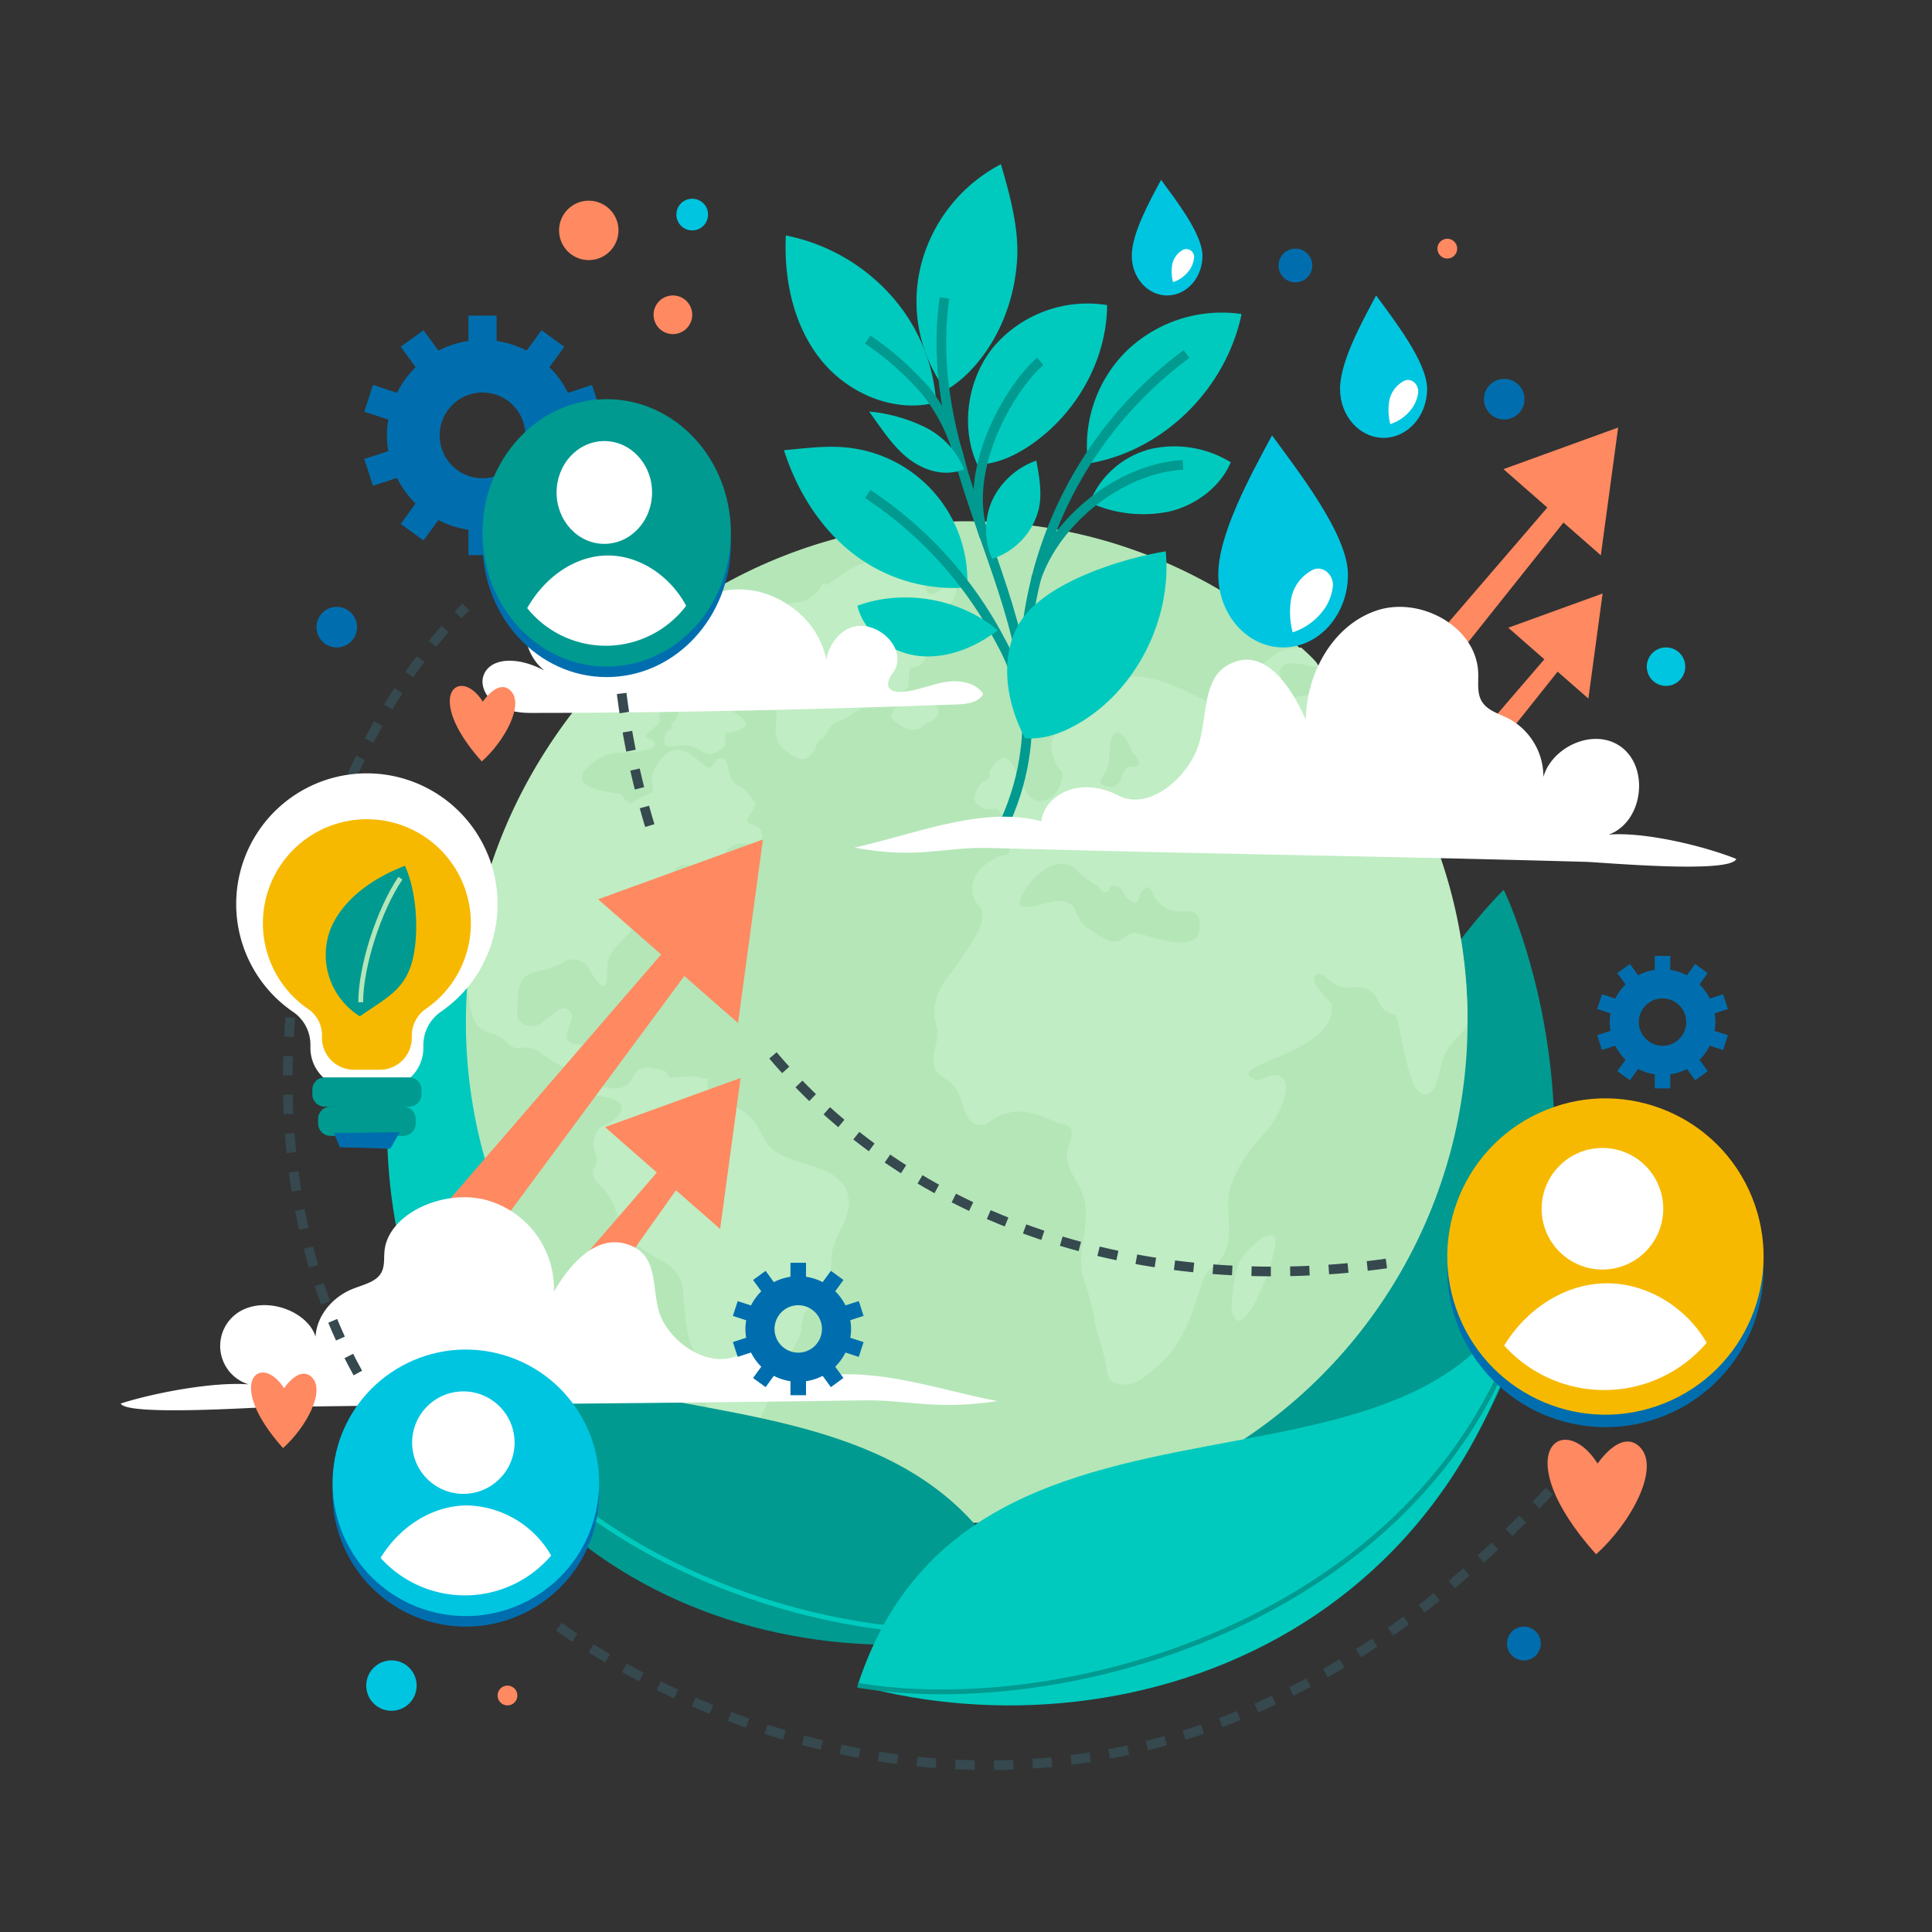 <svg xmlns="http://www.w3.org/2000/svg" width="400" height="400" viewBox="0 0 400 400">
  <rect x="0" y="0" width="400" height="400" fill="#333333" stroke="none"/>
  <g id="Group_1594" data-name="Group 1594" transform="translate(-8097 -12727)">
    <rect id="Rectangle_667" data-name="Rectangle 667" width="400" height="400" transform="translate(8097 12727)" fill="none"/>
    <g id="Group_1592" data-name="Group 1592" transform="translate(8075.65 12697.921)">
      <g id="Group_1582" data-name="Group 1582" transform="translate(46.35 63.079)">
        <path id="Path_1936" data-name="Path 1936" d="M198.346,136.035" transform="translate(-65.394 -72.22)" fill="none" stroke="#35494f" stroke-miterlimit="10" stroke-width="2" stroke-dasharray="4 4 4 4 4 4"/>
        <path id="Path_1937" data-name="Path 1937" d="M348.514,350.152c34.972-58.445,7.138-115.327,7.138-115.327s-31.522,29.686-48.587,96c-18.232,70.841-71.653,65.185-77.209,66.462S310.951,412.928,348.514,350.152Z" transform="translate(-69.31 -84.597)" fill="#009a90"/>
        <path id="Path_1938" data-name="Path 1938" d="M125.7,342.439C93.34,288.99,119.1,236.97,119.1,236.97s29.171,27.148,44.964,87.79c16.872,64.785,66.308,59.613,71.45,60.782S160.463,399.851,125.7,342.439Z" transform="translate(-54.247 -84.866)" fill="#00cabe"/>
        <g id="Group_1558" data-name="Group 1558" transform="translate(227.231 54.517)">
          <path id="Path_1939" data-name="Path 1939" d="M319.249,243.446l4.919,5.05,53.864-67.628,6.367,5.573,2.948-21.753-19.531,7.084,7.466,6.542Z" transform="translate(-307.773 -130.326)" fill="#ff8961"/>
          <path id="Path_1940" data-name="Path 1940" d="M306.129,221.154l5.98,6.14,65.485-82.219,7.741,6.775,3.584-26.446-23.745,8.613,9.077,7.954Z" transform="translate(-306.129 -125.404)" fill="#ff8961"/>
        </g>
        <circle id="Ellipse_181" data-name="Ellipse 181" cx="103.692" cy="103.692" r="103.692" transform="translate(71.455 73.923)" fill="#b5e6b8"/>
        <path id="Path_1941" data-name="Path 1941" d="M296.867,175.467a18.4,18.4,0,0,1,4.2-.627c8.938,8.025-1.946.944-4.1,4.143-1.135,1.63,1.132,3.369.057,4.794s-3.882-1.094-5.748-1.894C289.75,180.3,296.192,175.709,296.867,175.467ZM178.164,263.9a.363.363,0,0,0-.116-.179A.588.588,0,0,1,178.164,263.9Zm113.12-82.018a1.12,1.12,0,0,0,.312.238C292.256,182.331,291.747,182.082,291.284,181.883ZM181.913,192.328c.031-.679-.368-.24,0,0Zm125.341-11.455a103.243,103.243,0,0,1,28.238,71.083c0,3.2-4.395,3.544-5.714,10.328-.335,1.768-1.434,6.7-4.366,4.486-2.328-1.777-4.019-13.87-4.369-14.734-.966-2.377-.577-.49-2.635-2.038-1.2-.907-1.447-2.8-2.775-3.885-2.623-2.143-4.562.227-7.644-1.618-1.132-.678-3.311-3.108-4.194-1.642-.588.978,1.333,3.238,1.879,3.945,1.194,1.55,1.9.986,1.736,3.181-.651,8.932-22.044,11.271-16.229,14.151,1.821.9,3.523-1.722,5.663-.479,2.852,1.657-.82,8.633-2.7,11.06-.068.088-7.976,7.563-8.228,14.923-.127,3.911,1.12,7.564-1.258,11.441-.857,1.4-2.422,2.178-3.332,3.492-1.662,2.4-2.812,12.954-9.8,18.8-2.6,2.162-4.776,4.526-8,3.969s-2.45-2.746-3.2-5.6c-.792-2.989-1.716-5-2.143-8.169a49.617,49.617,0,0,0-2.2-7.983c-1.759-5.66,1.66-10.77.044-16.862-.838-3.117-3.571-5.615-3.5-8.952.029-1.45,1.566-3.886.834-5.336-.5-.979-2.156-.809-3.131-1.311-10.047-5.178-13.331.353-14.859.532-4.256.5-4.094-4.789-5.6-7.165-2.116-3.33-5.132-2.395-4.808-6.917.123-1.7.791-3.337.771-5.051-.024-2.025-2.316-5.675,2.246-11.63,10.923-14.256,6.241-13.554,5.344-16.1-1.4-4.017,1.441-6.891,4.677-8.5,1.61-.8,3.082.111,2.577-2.738a4.667,4.667,0,0,0-2.472-2.995c.922-1.044,1.351-1.917.854-3.118-.879-2.127-1.885-.765-3.127-1.177-2.943-.976-2.947-2.4-1.275-5.142.3-.491,1.431-.725,1.826-1.33.465-.713-.073-1.081.133-1.406,5.683-8.967,5.394,7.169,10.925,6.218,2.252-.387,3.652-2.547,4-4.431.455-2.434.227-.9-.791-2.665-4.859-8.466,4.9-9.871,7.107-12.212,1.4-1.488,1.692-3.763,3.32-4.917,7.183-5.109,19.168,3.743,22.486,4.263,1.726.273,1.554-.884,2.828-1.132a10.754,10.754,0,0,1,3.152.251c7.24.734,12.165-1.325,13.107-1.1.969.235,2.088,1.609,3.054,1.777C308.536,186.931,304.779,184.074,307.254,180.872Zm-46.543,22.647c4.172,1.116,2.232-4.488,5.707-4.008,2.583-.254-.131-2.694-.323-3.013-.179-.286-1.326-2.908-1.526-3.1-3.56-3.476-3.09,3.8-3.384,5.511C260.774,201.448,257.747,202.729,260.711,203.519ZM280.045,231.9c-.39-5.077-5.523.308-9.26-5.288-1-1.5-.853-3.217-2.65-1.341-1.2,1.251-.208,3.456-2.7,1.735-1.71-1.181-.9-2.917-3.527-2.862-.714.016-.409,1.582-1.652,1.343-.9-.175-.633-.848-1.312-1.246-5.749-3.366-4.143-4.461-7.347-4.583-5.1-.192-9.425,7.325-8.763,8.366.9,1.393,6.406-.858,8.071-.757,4.744.281,2.412,3.582,6.58,6.069,1.154.688,3,2.109,4.329,2.343,2.237.394,3.115-2.163,5.032-1.735C270.383,234.6,280.588,239,280.045,231.9Zm11.551-49.78a1.12,1.12,0,0,1-.312-.238C290.764,181.661,290.3,181.5,291.6,182.121Zm-71.923.91c.3-.545-.063-3.944.766-4.112,2.986.325,3.1-3.531,3.633-6.042.807-3.846,1.236-3.556,3.876-6.529,1.565-1.764,2.837-4.593.09-4.183-2.23.342-3.574,3.231-4.774.428-1.219-2.932.39-5.263-3.013-5.005-5.524.433-2.439-5.213-17.443,4.334-.122.077-.275-.722-.831-.287-.454.353-.549,1.171-.908,1.5-4.8,4.384-3.348.238-9.8,4.576a59.593,59.593,0,0,0-5.716,4.869c-1.917,1.662-5.082,2.276-4.934,4.2.287,3.272,9.358-.857,10.9,3.55.614,1.729-.472,4.258-.185,6.046.093.57.8.857.957,1.491.525,2.055-1.355,6.184,2.342,8.541,3.75,2.4,3.849,1.682,5.553-.176.281-.308.526-1.452.779-1.856.345-.553,1.029-.607,1.448-1.217,1.414-2.066.863-2.155,3.507-3.318,1.693-.745,2.958-1.888,4.444-2.645C212.135,186.287,218.635,184.881,219.673,183.031Zm3.493,7.487c3.961-.771,4.733-5.794-4.2-3.554-1.149.286-1.431-.756-2.309.975-1,1.956-.1,1.731.791,2.5C218.824,191.635,221.791,192.816,223.166,190.519Zm72.468,106.226c-1.872-1.486-6.572,3.525-7.513,5.558-.744,1.617-1.72,8.542-1.389,9.975C288.628,320.417,296.706,300.151,295.634,296.745Zm-76.671-109.78c-1.149.286-1.431-.756-2.309.975-1,1.956-.1,1.731.791,2.5,1.379,1.193,4.346,2.375,5.721.077C227.126,189.748,227.9,184.724,218.963,186.965ZM288.121,302.3c-.744,1.617-1.72,8.542-1.389,9.975,1.9,8.139,9.974-12.127,8.9-15.533C293.762,295.259,289.062,300.27,288.121,302.3Zm-100.21,43.483q-3.333-1.564-6.531-3.354c-4.429-9.149-2.284-5.84-2.869-8.831-.534-2.764-2.588-5.442-3.094-7.9-.267-1.315.414-2.388.227-3.7-.526-3.7-1.58-.764-2.557-13.626-.43-6.585-5.886-6.3-10.379-10.537-3.015-2.837-3.154-7.265-5.668-10.413-1.6-1.99-2.517-1.909-2.624-4.039-.034-.729.864-1.383.777-2.556-.121-1.67-.837-2.23-.567-3.982.625-3.816,3.045-2.537,5.069-5.2,2.98-3.86-4.83-3.708-6.735-4.686-2.845-1.469-1.03-3.675-6.054-6.008-1.7-.786-3.765-2.88-5.457-3.225-1.588-.324-2.154.469-3.691-.215-.867-.385-1.529-1.446-2.351-1.962-1.277-.8-3.26-1-4.383-1.941-6.56-5.427-.321-44.081,23.812-70.912,10.811-.185,10.712.226,13.024,0,1.8-.172,3.983-1.218,5.521-.9,1.992.415,3.256,1.867,5.436,2.23.967.161,2.312.043,2.9.779.689.857.351,2.207,1.222,3.005.813.76,5.9,2.775,1.052,4.335-1.266.405-1.837.336-2.079.177.031-.679-.368-.24,0,0a4.106,4.106,0,0,1-.148.831c-.443,1.712,1.177,1.267-1.016,2.887-2.635,1.937-4.045-.206-5.99-.827-2.391-.766-7.23,2.008-5.044-2.989.187-.425.769-.261,1.009-.632s-.216-.588-.071-.81c.591-.907,1.679-1.748,1.367-2.542-.332-.854-3.155-.563-4,.555.21-.283.36,1.221-.051,1.843-.3.449-2.362,1.779-2.567,2.35-.314.872,2.648.822,1.663,2.24-1.127,1.615-8.562,1-10.321,2-11.886,6.825,2.69,7.655,3.319,7.911.7.285.667,1.2,1.277,1.508,1.407.718.618.387,2.525-.456-.6.268,2.809-1.584,2.376-1.053,1.754-2.162-.757-1.8,1.015-5.276,4.447-8.693,9.788-.008,11.165-.2,1.435-.2,1.173-2.414,2.988-1.8,1.036.354,1.127,3.344,1.66,4.223.749,1.25,1.645,1.218,2.742,2.115.134.115,2.2,2.69,2.22,2.795.136,1.228-1.891,2.985-1.62,3.853.294.925,2.749.414,3.007,2.45.342,2.593-1.254,2.227-3.511,2.136-4.964-.2-3.7,4.047-8.646,5.165-.829.187-.939.492-1.734.461-.948-.038-.863-1.321-1.618-1.312-3.592.039-2.988,3.227-3.1,3.355-1.353,1.559-2.76,1.211-4.227,2.332-2.029,1.541-2.425,5.314-3.954,7.537-1.866,2.7-4.686,4.132-5.156,7.2-.3,1.916.486,7.351-2.614,3.184-1.386-1.865-1.86-4.408-5.327-3.877-.923.14-2.068,1.061-3.084,1.428-5.33,1.928-7.509.192-7.7,8.338-.039,1.7-.265,2.7,1.468,3.619,4.016,2.134,6.837-5.534,9.45-2.728,1.311,1.421-1.32,4.276-.6,5.729.839,1.717,2.788.457,4.272,1.761,2.663,2.341-2.375,7.112,3.152,8.211,9.244,1.842,3.058-6.439,12.916-3.3.224.072.555,1.287,1.055,1.475-.244-.092,1.732-.424,5.539-.381-.819-.01,2.276.77,2.165.26.536,1.109-1.581,1.865,2.411,4.591,1.26.861,2.7,1.013,4,1.753,3.569,2.038,3.84,4.039,5.792,7.1,3.5,5.464,16.208,3.46,17.027,11.958.312,3.133-2.257,6.631-3.114,9.351-.965,3.033-.2,6.969-1.293,9.876-.9,2.418-3.2,2.065-4.517,3.739-.932,1.191-.69,3.328-1.157,4.763-.625,1.917-1.9,3.407-2.684,5.177C187.367,338.713,185.727,339.445,187.911,345.786ZM157.877,185.739Zm-.015.047.015-.047Zm61.811-2.755c.3-.545-.063-3.944.766-4.112,2.986.325,3.1-3.531,3.633-6.042.807-3.846,1.236-3.556,3.876-6.529,1.565-1.764,2.837-4.593.09-4.183-2.23.342-3.574,3.231-4.774.428-1.219-2.932.39-5.263-3.013-5.005-4.007.314-3.27-3.2-11.425.444-2.367,1.063-4.075,2.654-6.018,3.891-.122.077-.275-.722-.831-.287-.392.305-1.4,3.276-3.945,3.615-6.233.841-7.934,3.4-12.476,7.328-1.917,1.662-5.082,2.276-4.934,4.2.287,3.272,9.358-.857,10.9,3.55.614,1.729-.472,4.258-.185,6.046.093.57.8.857.957,1.491.39,1.528-.353,3.74.09,5.275.941,3.3,4.852,5.006,5.856,4.764,1.8-.438,2.672-3.442,2.727-3.53.345-.553,1.029-.607,1.448-1.217,1.414-2.066.863-2.155,3.507-3.318,1.693-.745,2.958-1.888,4.444-2.645C212.135,186.287,218.635,184.881,219.673,183.031Zm-61.8,2.708Z" transform="translate(-56.653 -74.761)" fill="#c0edc3"/>
        <g id="Group_1559" data-name="Group 1559" transform="translate(56.455 152.104)">
          <path id="Path_1942" data-name="Path 1942" d="M111.136,301.577c6.531,73.418,108.419,22.721,131.972,94.113C190.227,409.965,118.721,385.2,111.136,301.577Z" transform="translate(-110.922 -245.065)" fill="#009a90"/>
          <path id="Path_1943" data-name="Path 1943" d="M243.077,387.595c-56.546,9.2-164.316-34.684-122.955-150.625" transform="translate(-110.892 -236.97)" fill="none" stroke="#00cabe" stroke-miterlimit="10" stroke-width="1"/>
        </g>
        <g id="Group_1560" data-name="Group 1560" transform="translate(152.574 152.917)">
          <path id="Path_1944" data-name="Path 1944" d="M363.387,305.471c-7.057,80.278-117.158,24.843-142.609,102.907C277.92,423.988,355.19,396.909,363.387,305.471Z" transform="translate(-220.778 -246.365)" fill="#00cabe"/>
          <path id="Path_1945" data-name="Path 1945" d="M220.778,399.912c61.1,10.064,177.116-35.236,132.423-162.013" transform="translate(-220.778 -237.899)" fill="none" stroke="#009a90" stroke-miterlimit="10" stroke-width="1"/>
        </g>
        <g id="Group_1561" data-name="Group 1561" transform="translate(137.307 0)">
          <path id="Path_1946" data-name="Path 1946" d="M252.178,63.079a32.676,32.676,0,0,0-16.54,20.86,30.972,30.972,0,0,0,5.1,25.942c6.165-3.439,13.972-13.186,14.8-27.182C255.914,76.372,254.056,69.471,252.178,63.079Z" transform="translate(-207.257 -63.079)" fill="#00cabe"/>
          <path id="Path_1947" data-name="Path 1947" d="M252.185,206.469c20.471-39-16.883-69.755-10.96-111.741" transform="translate(-207.992 -67.044)" fill="none" stroke="#009a90" stroke-miterlimit="10" stroke-width="2"/>
          <path id="Path_1948" data-name="Path 1948" d="M275.7,96.375a25.6,25.6,0,0,0-23.526,8.662c-5.535,6.778-6.827,16.871-3.343,24.374,4.131-.1,8.042-1.959,11.419-4.34C269.539,118.522,275.605,107.613,275.7,96.375Z" transform="translate(-208.784 -67.211)" fill="#00cabe"/>
          <path id="Path_1949" data-name="Path 1949" d="M250.565,145.994c-4.93-13.419,5.205-30.73,11.578-36.268" transform="translate(-209.079 -68.923)" fill="none" stroke="#009a90" stroke-miterlimit="10" stroke-width="2"/>
          <path id="Path_1950" data-name="Path 1950" d="M304.9,133.148a22.364,22.364,0,0,0-16.529-2.759,18.466,18.466,0,0,0-12.681,11.1,26.714,26.714,0,0,0,16.576,1.839C297.767,142,302.79,138.169,304.9,133.148Z" transform="translate(-212.391 -71.441)" fill="#00cabe"/>
          <path id="Path_1951" data-name="Path 1951" d="M234.89,114.511c-8.745,2.3-18.4-1.895-24-8.989s-7.557-16.57-7.126-25.581a39.548,39.548,0,0,1,21.434,12.047A36.92,36.92,0,0,1,234.89,114.511Z" transform="translate(-203.371 -65.192)" fill="#00cabe"/>
          <path id="Path_1952" data-name="Path 1952" d="M241.271,159.067a27.758,27.758,0,0,0-25.248-28.984c-4.221-.379-8.462.213-12.7.585,2.61,8.14,7.232,15.773,13.92,21.1A33.9,33.9,0,0,0,241.271,159.067Z" transform="translate(-203.324 -71.459)" fill="#00cabe"/>
          <path id="Path_1953" data-name="Path 1953" d="M307.051,98.5a28.4,28.4,0,0,0-23.618,7.458,27.621,27.621,0,0,0-8.166,23.493C290.626,126.97,303.774,114.192,307.051,98.5Z" transform="translate(-212.306 -67.478)" fill="#00cabe"/>
          <path id="Path_1954" data-name="Path 1954" d="M256.239,188.725a47.819,47.819,0,0,0-5.671-17.307,81.825,81.825,0,0,0-27.421-30.282" transform="translate(-205.808 -72.859)" fill="none" stroke="#009a90" stroke-miterlimit="10" stroke-width="2"/>
          <path id="Path_1955" data-name="Path 1955" d="M260.192,176.726A83.008,83.008,0,0,1,293.8,108" transform="translate(-210.444 -68.708)" fill="none" stroke="#009a90" stroke-miterlimit="10" stroke-width="2"/>
          <path id="Path_1956" data-name="Path 1956" d="M262.933,157.971c4.231-12.585,17.86-23.054,30.475-23.727" transform="translate(-210.792 -71.995)" fill="none" stroke="#009a90" stroke-miterlimit="10" stroke-width="2"/>
          <path id="Path_1957" data-name="Path 1957" d="M242.456,130.526a37.085,37.085,0,0,0-7.523-15.581,62.516,62.516,0,0,0-11.786-10.372" transform="translate(-205.808 -68.278)" fill="none" stroke="#009a90" stroke-miterlimit="10" stroke-width="2"/>
          <path id="Path_1958" data-name="Path 1958" d="M288.991,154.7c-8.482,1.339-26.282,6.527-30.873,15.893-3.369,6.874-2.152,15.41,1.726,22.777,3.763.39,7.508-.978,10.8-2.85C282.979,183.493,290.325,168.6,288.991,154.7Z" transform="translate(-209.943 -74.558)" fill="#00cabe"/>
          <path id="Path_1959" data-name="Path 1959" d="M252.436,153.566a14.961,14.961,0,0,1-.059-11.981,15.916,15.916,0,0,1,9.192-8.353c.6,3.223,1.194,6.538.569,9.756A14.516,14.516,0,0,1,252.436,153.566Z" transform="translate(-209.317 -71.868)" fill="#00cabe"/>
          <path id="Path_1960" data-name="Path 1960" d="M243.126,133.572a16.617,16.617,0,0,0-8.037-8.7,33.166,33.166,0,0,0-11.6-3.252c2.435,3.337,4.661,6.917,7.863,9.528S239.061,135.252,243.126,133.572Z" transform="translate(-205.85 -70.414)" fill="#00cabe"/>
          <path id="Path_1961" data-name="Path 1961" d="M249.734,172.43c-7.878-6.769-19.705-8.544-29.032-5.093,1.368,5.7,6.971,9.8,12.8,10.407S245.192,175.927,249.734,172.43Z" transform="translate(-205.501 -75.926)" fill="#00cabe"/>
        </g>
        <path id="Path_1962" data-name="Path 1962" d="M248.253,217.776c46.919,1.306,76.2,1.56,123.119,2.865,3.375.094,29.962,2.53,31.225-.6-6.847-2.739-19.091-5.651-26.44-5.034,7.212-2.564,8.626-14.189,2.239-18.407s-16.523,1.646-16.051,9.286a13.637,13.637,0,0,0-6.881-14.9c-2.008-1.017-4.437-1.659-5.581-3.6-1.009-1.709-.658-3.85-.722-5.834-.309-9.565-12.007-15.994-21.073-12.929s-14.511,13.032-14.621,22.6c-2.386-5.4-8.127-15.845-16.129-11.34-5.253,2.957-4.249,10.64-6.033,16.4-2.112,6.819-10.225,13.895-16.585,10.651-8.5-4.332-15.472.229-16.014,5.328-12.068-3.316-26.447,2.767-38.677,5.421C233.061,220.163,238.382,217.5,248.253,217.776Z" transform="translate(-68.111 -76.207)" fill="#fff"/>
        <path id="Path_1963" data-name="Path 1963" d="M141.886,189.069c29.426,0,58.85-.7,88.256-1.753,2.069-.074,4.506-.365,5.51-2.175-1.653-2.461-5.118-2.956-8.037-2.44s-5.694,1.793-8.652,1.994c-4.173.283-3.068-2.575-2.187-3.692,3.256-4.121-1.239-9.572-5.959-9.935-5.17-.4-7.632,5.3-7.632,7.073-1.924-9.412-10.378-13.658-15.12-14.391-8.288-1.281-12.31,2.642-12.79,6.369a4.771,4.771,0,0,1-5.954,3.893,13.8,13.8,0,0,1-4.719-2.393,39.312,39.312,0,0,1-5.322-5.542c-3.634-5.219-12.442-5.554-16.46-.625s-1.92,13.489,3.922,16c-7.241-4.74-13.745-3.836-14.682.335C131.471,184.411,133.894,189.069,141.886,189.069Z" transform="translate(-57.078 -75.467)" fill="#fff"/>
        <g id="Group_1562" data-name="Group 1562" transform="translate(63.171 139.805)">
          <path id="Path_1964" data-name="Path 1964" d="M137.421,335.149l7.068,7.257,28.216-39.8,9.149,8.008,4.236-31.257-28.064,10.18,10.728,9.4Z" transform="translate(-120.931 -229.982)" fill="#ff8961"/>
          <path id="Path_1965" data-name="Path 1965" d="M118.569,303.117l8.593,8.823,44.916-60.764L183.2,260.91l5.151-38-34.119,12.376,13.043,11.43Z" transform="translate(-118.569 -222.909)" fill="#ff8961"/>
        </g>
        <path id="Path_1966" data-name="Path 1966" d="M199.8,349.642c-46.672.711-75.776.69-122.448,1.4-3.357.051-29.87,1.859-31-.746,6.91-2.217,19.19-4.533,26.468-3.963a8.316,8.316,0,0,1-1.507-15.275c6.51-3.445,16.354,1.495,15.586,7.823-1.148-4.765,2.085-10.122,7.418-12.291,2.035-.827,4.474-1.34,5.686-2.939,1.068-1.408.8-3.185.944-4.829.68-7.926,12.554-13.163,21.444-10.55a19.1,19.1,0,0,1,13.647,18.85c2.581-4.455,8.693-13.069,16.468-9.272,5.1,2.493,3.808,8.854,5.356,13.64,1.832,5.669,9.619,11.6,16.064,8.961,8.612-3.524,15.365.312,15.705,4.542,12.12-2.653,26.171,2.5,38.22,4.8C214.8,351.741,209.621,349.493,199.8,349.642Z" transform="translate(-46.35 -93.715)" fill="#fff"/>
        <g id="Group_1563" data-name="Group 1563" transform="translate(50.421 31.347)">
          <path id="Path_1967" data-name="Path 1967" d="M148.256,123.706a19.758,19.758,0,0,0-.293-3.271l4.985-1.62-1.8-5.538-4.982,1.619a19.828,19.828,0,0,0-3.842-5.3l3.074-4.23-4.711-3.423-3.074,4.231a19.64,19.64,0,0,0-6.231-2.012V98.916h-5.823v5.244a19.64,19.64,0,0,0-6.231,2.011l-3.074-4.231-4.711,3.424,3.074,4.229a19.825,19.825,0,0,0-3.842,5.3l-4.982-1.619-1.8,5.538,4.985,1.62a18.418,18.418,0,0,0,0,6.545l-4.986,1.62,1.8,5.538,4.982-1.619a19.829,19.829,0,0,0,3.842,5.3l-3.074,4.231,4.711,3.423,3.075-4.232a19.614,19.614,0,0,0,6.23,2.011V148.5h5.824v-5.244a19.619,19.619,0,0,0,6.231-2.011l3.074,4.232,4.711-3.423-3.074-4.231a19.837,19.837,0,0,0,3.842-5.3l4.982,1.618,1.8-5.538-4.985-1.62A19.761,19.761,0,0,0,148.256,123.706Zm-19.785,8.876a8.875,8.875,0,1,1,8.875-8.876A8.876,8.876,0,0,1,128.471,132.582Z" transform="translate(-103.993 -98.916)" fill="#006eae"/>
        </g>
        <g id="Group_1564" data-name="Group 1564" transform="translate(305.679 163.91)">
          <path id="Path_1968" data-name="Path 1968" d="M420.284,264.172a11,11,0,0,0-.162-1.808l2.756-.9-1-3.062-2.754.9A10.949,10.949,0,0,0,417,256.37l1.7-2.339-2.6-1.892-1.7,2.339a10.84,10.84,0,0,0-3.445-1.112v-2.9h-3.219v2.9a10.849,10.849,0,0,0-3.445,1.112l-1.7-2.338-2.6,1.892,1.7,2.338a10.952,10.952,0,0,0-2.123,2.931l-2.755-.895-.994,3.062,2.756.9a10.179,10.179,0,0,0,0,3.618l-2.756.9.994,3.062,2.754-.895a10.98,10.98,0,0,0,2.124,2.932l-1.7,2.339,2.6,1.892,1.7-2.339a10.878,10.878,0,0,0,3.445,1.112v2.9h3.22v-2.9a10.878,10.878,0,0,0,3.445-1.112l1.7,2.339,2.6-1.892-1.7-2.339a10.939,10.939,0,0,0,2.124-2.932l2.754.9,1-3.062-2.756-.9A11,11,0,0,0,420.284,264.172Zm-10.938,4.907a4.907,4.907,0,1,1,4.907-4.907A4.907,4.907,0,0,1,409.346,269.079Z" transform="translate(-395.814 -250.467)" fill="#006eae"/>
        </g>
        <g id="Group_1565" data-name="Group 1565" transform="translate(126.736 227.441)">
          <path id="Path_1969" data-name="Path 1969" d="M215.709,336.8a10.9,10.9,0,0,0-.162-1.808l2.756-.9-.995-3.062-2.754.895A10.98,10.98,0,0,0,212.43,329l1.7-2.339-2.6-1.892-1.7,2.339A10.847,10.847,0,0,0,206.381,326v-2.9h-3.22V326a10.88,10.88,0,0,0-3.445,1.112l-1.7-2.338-2.6,1.892,1.7,2.338a10.942,10.942,0,0,0-2.124,2.931l-2.754-.895-1,3.062,2.756.9a10.194,10.194,0,0,0,0,3.618l-2.756.9,1,3.061,2.754-.895a10.925,10.925,0,0,0,2.124,2.932l-1.7,2.339,2.6,1.892,1.7-2.339a10.839,10.839,0,0,0,3.445,1.112v2.9h3.219v-2.9a10.845,10.845,0,0,0,3.445-1.112l1.7,2.339,2.6-1.892-1.7-2.339a10.962,10.962,0,0,0,2.124-2.932l2.754.9.995-3.062-2.756-.895A10.918,10.918,0,0,0,215.709,336.8Zm-10.937,4.907a4.907,4.907,0,1,1,4.906-4.907A4.907,4.907,0,0,1,204.772,341.71Z" transform="translate(-191.239 -323.098)" fill="#006eae"/>
        </g>
        <g id="Group_1572" data-name="Group 1572" transform="translate(34.567 48.643)">
          <g id="Group_1567" data-name="Group 1567" transform="translate(40.331)">
            <ellipse id="Ellipse_182" data-name="Ellipse 182" cx="25.709" cy="27.68" rx="25.709" ry="27.68" transform="translate(0 2.183)" fill="#006eae"/>
            <ellipse id="Ellipse_183" data-name="Ellipse 183" cx="25.709" cy="27.681" rx="25.709" ry="27.681" fill="#009a90"/>
            <g id="Group_1566" data-name="Group 1566" transform="translate(9.252 8.676)">
              <ellipse id="Ellipse_184" data-name="Ellipse 184" cx="9.883" cy="10.641" rx="9.883" ry="10.641" transform="translate(6.087)" fill="#fff"/>
              <path id="Path_1970" data-name="Path 1970" d="M159.475,155.693c-6.661-.087-13.1,4.169-16.921,10.892a20.875,20.875,0,0,0,32.914-.489C172.227,160.037,166.008,155.779,159.475,155.693Z" transform="translate(-142.554 -132.001)" fill="#fff"/>
            </g>
          </g>
          <g id="Group_1569" data-name="Group 1569" transform="translate(230.211 134.897)">
            <circle id="Ellipse_185" data-name="Ellipse 185" cx="32.74" cy="32.74" r="32.74" transform="translate(5.1 72.336) rotate(-80.89)" fill="#006eae"/>
            <circle id="Ellipse_186" data-name="Ellipse 186" cx="32.74" cy="32.74" r="32.74" transform="translate(0 24.496) rotate(-21.968)" fill="#f7b900"/>
            <g id="Group_1568" data-name="Group 1568" transform="translate(21.653 20.133)">
              <circle id="Ellipse_187" data-name="Ellipse 187" cx="12.586" cy="12.586" r="12.586" transform="translate(7.751)" fill="#fff"/>
              <path id="Path_1971" data-name="Path 1971" d="M395.357,327.961c-8.483-.1-16.681,4.931-21.548,12.883a27.867,27.867,0,0,0,41.915-.578C411.6,333.1,403.678,328.061,395.357,327.961Z" transform="translate(-373.809 -299.938)" fill="#fff"/>
            </g>
          </g>
          <g id="Group_1571" data-name="Group 1571" transform="translate(3.582 191.067)">
            <circle id="Ellipse_188" data-name="Ellipse 188" cx="27.588" cy="27.588" r="27.588" transform="matrix(0.235, -0.972, 0.972, 0.235, 0, 55.802)" fill="#006eae"/>
            <circle id="Ellipse_189" data-name="Ellipse 189" cx="27.588" cy="27.588" r="27.588" transform="matrix(0.235, -0.972, 0.972, 0.235, 0, 53.626)" fill="#00c5e1"/>
            <g id="Group_1570" data-name="Group 1570" transform="translate(15.646 12.859)">
              <circle id="Ellipse_190" data-name="Ellipse 190" cx="10.606" cy="10.606" r="10.606" transform="translate(5.026 3.264) rotate(-8.852)" fill="#fff"/>
              <path id="Path_1972" data-name="Path 1972" d="M126.008,380.541c-7.148-.087-14.056,4.155-18.157,10.855a23.482,23.482,0,0,0,35.319-.487A20.655,20.655,0,0,0,126.008,380.541Z" transform="translate(-107.851 -355.422)" fill="#fff"/>
            </g>
          </g>
          <path id="Path_1973" data-name="Path 1973" d="M100.393,326.478c-26.435-47.424-15.5-120.761,22.364-158.622" transform="translate(-85.869 -124.849)" fill="none" stroke="#35494f" stroke-miterlimit="10" stroke-width="2" stroke-dasharray="4 4 4 4 4 4"/>
          <path id="Path_1974" data-name="Path 1974" d="M200.723,274.017c30.845,36.266,79.3,49.946,127.7,42.989" transform="translate(-100.259 -138.15)" fill="none" stroke="#35494f" stroke-miterlimit="10" stroke-width="2" stroke-dasharray="4 4 4 4 4 4"/>
          <path id="Path_1975" data-name="Path 1975" d="M164.913,188.346a166.16,166.16,0,0,0,7,31.071" transform="translate(-95.772 -127.416)" fill="none" stroke="#35494f" stroke-miterlimit="10" stroke-width="2" stroke-dasharray="4 4 4 4 4 4"/>
          <path id="Path_1976" data-name="Path 1976" d="M150.1,404.219S259,487.994,361.276,369.252" transform="translate(-93.916 -150.082)" fill="none" stroke="#35494f" stroke-miterlimit="10" stroke-width="2" stroke-dasharray="4 4 4 4 4 4"/>
        </g>
        <path id="Path_1977" data-name="Path 1977" d="M394.43,369.914c-7.258-11.426-18.98-2.065-.317,18.79,7.29-6.523,13.5-18.079,8.947-22.322C400.3,363.809,396.914,366.486,394.43,369.914Z" transform="translate(-88.664 -100.906)" fill="#ff8961"/>
        <path id="Path_1978" data-name="Path 1978" d="M131.064,189.806c-4.79-7.54-12.525-1.363-.209,12.4,4.811-4.3,8.908-11.931,5.9-14.731C134.938,185.778,132.7,187.544,131.064,189.806Z" transform="translate(-56.107 -78.55)" fill="#ff8961"/>
        <path id="Path_1979" data-name="Path 1979" d="M84.019,352.324c-4.79-7.54-12.525-1.363-.209,12.4,4.811-4.3,8.908-11.931,5.905-14.731C87.893,348.295,85.658,350.062,84.019,352.324Z" transform="translate(-50.213 -98.912)" fill="#ff8961"/>
        <g id="Group_1577" data-name="Group 1577" transform="translate(23.905 126.115)">
          <g id="Group_1575" data-name="Group 1575">
            <g id="Group_1573" data-name="Group 1573">
              <path id="Path_1980" data-name="Path 1980" d="M127.791,234.314a27.057,27.057,0,1,0-42.279,22.369,8.214,8.214,0,0,1,3.532,6.8v.638a8.318,8.318,0,0,0,8.318,8.319h6.745a8.318,8.318,0,0,0,8.318-8.319v-.637a8.458,8.458,0,0,1,3.713-6.928A27.024,27.024,0,0,0,127.791,234.314Z" transform="translate(-73.68 -207.258)" fill="#fff"/>
            </g>
            <g id="Group_1574" data-name="Group 1574" transform="translate(5.528 9.497)">
              <path id="Path_1981" data-name="Path 1981" d="M123.055,239.643a21.529,21.529,0,1,0-33.64,17.8,6.535,6.535,0,0,1,2.81,5.412v.508a6.619,6.619,0,0,0,6.619,6.619h5.366a6.619,6.619,0,0,0,6.619-6.619v-.507a6.728,6.728,0,0,1,2.955-5.511A21.505,21.505,0,0,0,123.055,239.643Z" transform="translate(-79.999 -218.115)" fill="#f7b900"/>
            </g>
            <path id="Rectangle_660" data-name="Rectangle 660" d="M2.551,0h15.1A2.552,2.552,0,0,1,20.2,2.552V3.5a2.551,2.551,0,0,1-2.551,2.551H2.551A2.551,2.551,0,0,1,0,3.5V2.551A2.551,2.551,0,0,1,2.551,0Z" transform="translate(16.956 68.997)" fill="#009a90"/>
            <path id="Rectangle_661" data-name="Rectangle 661" d="M2.551,0H20.043a2.552,2.552,0,0,1,2.552,2.552V3.5a2.552,2.552,0,0,1-2.552,2.552H2.551A2.551,2.551,0,0,1,0,3.5V2.551A2.551,2.551,0,0,1,2.551,0Z" transform="translate(15.758 62.946)" fill="#009a90"/>
            <path id="Path_1982" data-name="Path 1982" d="M96.826,292.361l1.213,2.943,10.447.3,1.959-3.423Z" transform="translate(-76.58 -217.898)" fill="#006eae"/>
          </g>
          <g id="Group_1576" data-name="Group 1576" transform="translate(18.503 19.133)">
            <path id="Path_1983" data-name="Path 1983" d="M101.933,260.3a14.969,14.969,0,0,1-6.152-17.876c2.377-6.076,8.5-10.612,15.482-13.289,2.56,5.5,3.019,14.789,1.358,20.3S107.189,256.649,101.933,260.3Z" transform="translate(-94.833 -229.132)" fill="#009a90"/>
            <path id="Path_1984" data-name="Path 1984" d="M103.148,257.763c0-7.338,3.666-18.913,8.209-25.689" transform="translate(-95.875 -229.501)" fill="none" stroke="#b5e6b8" stroke-miterlimit="10" stroke-width="1"/>
          </g>
        </g>
        <path id="Path_1985" data-name="Path 1985" d="M135.542,149.185" transform="translate(-57.525 -73.867)" fill="none" stroke="#b5e6b8" stroke-miterlimit="10" stroke-width="1"/>
        <g id="Group_1578" data-name="Group 1578" transform="translate(227.231 56.138)">
          <path id="Path_1986" data-name="Path 1986" d="M306.129,156.085c0-8.327,6.494-20.221,11.132-28.827,5.3,7.306,15.715,20.5,15.715,28.827s-6.01,15.077-13.423,15.077S306.129,164.412,306.129,156.085Z" transform="translate(-306.129 -127.258)" fill="#00c5e1"/>
          <path id="Path_1987" data-name="Path 1987" d="M331.949,162.727c.378-2.573-2.008-4.719-4.179-3.652l-.036.017a8.533,8.533,0,0,0-4.309,5.52,16.333,16.333,0,0,0,.237,7.374,12.861,12.861,0,0,0,6.925-5.4A10.544,10.544,0,0,0,331.949,162.727Z" transform="translate(-308.255 -131.209)" fill="#fff"/>
        </g>
        <g id="Group_1579" data-name="Group 1579" transform="translate(252.444 27.173)">
          <path id="Path_1988" data-name="Path 1988" d="M334.953,113.5c0-5.59,4.359-13.574,7.473-19.352,3.558,4.905,10.55,13.762,10.55,19.352s-4.035,10.123-9.011,10.123S334.953,119.086,334.953,113.5Z" transform="translate(-334.953 -94.144)" fill="#00c5e1"/>
          <path id="Path_1989" data-name="Path 1989" d="M352.543,116.869c.262-1.784-1.392-3.271-2.9-2.531l-.024.012a5.913,5.913,0,0,0-2.987,3.826,11.329,11.329,0,0,0,.164,5.11,8.916,8.916,0,0,0,4.8-3.742A7.317,7.317,0,0,0,352.543,116.869Z" transform="translate(-336.388 -96.65)" fill="#fff"/>
        </g>
        <g id="Group_1580" data-name="Group 1580" transform="translate(209.321 3.235)">
          <path id="Path_1990" data-name="Path 1990" d="M285.653,82.494c0-4.54,3.541-11.024,6.07-15.717,2.89,3.983,8.568,11.177,8.568,15.717s-3.277,8.221-7.319,8.221S285.653,87.034,285.653,82.494Z" transform="translate(-285.653 -66.777)" fill="#00c5e1"/>
          <path id="Path_1991" data-name="Path 1991" d="M299.7,85.172a1.642,1.642,0,0,0-2.181-1.906l-.018.01a4.454,4.454,0,0,0-2.249,2.88A8.523,8.523,0,0,0,295.374,90a6.714,6.714,0,0,0,3.613-2.818A5.485,5.485,0,0,0,299.7,85.172Z" transform="translate(-286.834 -68.825)" fill="#fff"/>
        </g>
        <g id="Group_1581" data-name="Group 1581" transform="translate(40.525 7.144)">
          <path id="Path_1992" data-name="Path 1992" d="M172.469,98.143a4,4,0,1,1,4,4A4,4,0,0,1,172.469,98.143Z" transform="translate(-102.677 -74.115)" fill="#ff8961"/>
          <path id="Path_1993" data-name="Path 1993" d="M150.1,77.862a6.148,6.148,0,1,1,6.148,6.148A6.148,6.148,0,0,1,150.1,77.862Z" transform="translate(-99.874 -71.305)" fill="#ff8961"/>
          <path id="Path_1994" data-name="Path 1994" d="M177.866,74.525a3.278,3.278,0,1,1,3.278,3.278A3.279,3.279,0,0,1,177.866,74.525Z" transform="translate(-103.353 -71.246)" fill="#00c5e1"/>
          <path id="Path_1995" data-name="Path 1995" d="M92.68,172.053a4.2,4.2,0,1,1,4.2,4.2A4.2,4.2,0,0,1,92.68,172.053Z" transform="translate(-92.68 -83.35)" fill="#006eae"/>
          <path id="Path_1996" data-name="Path 1996" d="M369.011,118.088a4.2,4.2,0,1,1,4.2,4.2A4.2,4.2,0,0,1,369.011,118.088Z" transform="translate(-127.302 -76.589)" fill="#006eae"/>
          <circle id="Ellipse_191" data-name="Ellipse 191" cx="2.051" cy="2.051" r="2.051" transform="translate(37.492 307.841)" fill="#ff8961"/>
          <circle id="Ellipse_192" data-name="Ellipse 192" cx="2.051" cy="2.051" r="2.051" transform="translate(232.072 8.283)" fill="#ff8961"/>
          <circle id="Ellipse_193" data-name="Ellipse 193" cx="5.218" cy="5.218" r="5.218" transform="translate(10.302 302.623)" fill="#00c5e1"/>
          <path id="Path_1997" data-name="Path 1997" d="M407.555,181.434a3.983,3.983,0,1,1,3.983,3.983A3.982,3.982,0,0,1,407.555,181.434Z" transform="translate(-132.131 -84.552)" fill="#00c5e1"/>
          <path id="Path_1998" data-name="Path 1998" d="M374.471,412.721a3.494,3.494,0,1,1,3.494,3.494A3.493,3.493,0,0,1,374.471,412.721Z" transform="translate(-127.986 -113.592)" fill="#006eae"/>
          <path id="Path_1999" data-name="Path 1999" d="M320.394,86.554a3.494,3.494,0,1,1,3.495,3.494A3.495,3.495,0,0,1,320.394,86.554Z" transform="translate(-121.21 -72.726)" fill="#006eae"/>
        </g>
      </g>
    </g>
  </g>
</svg>
